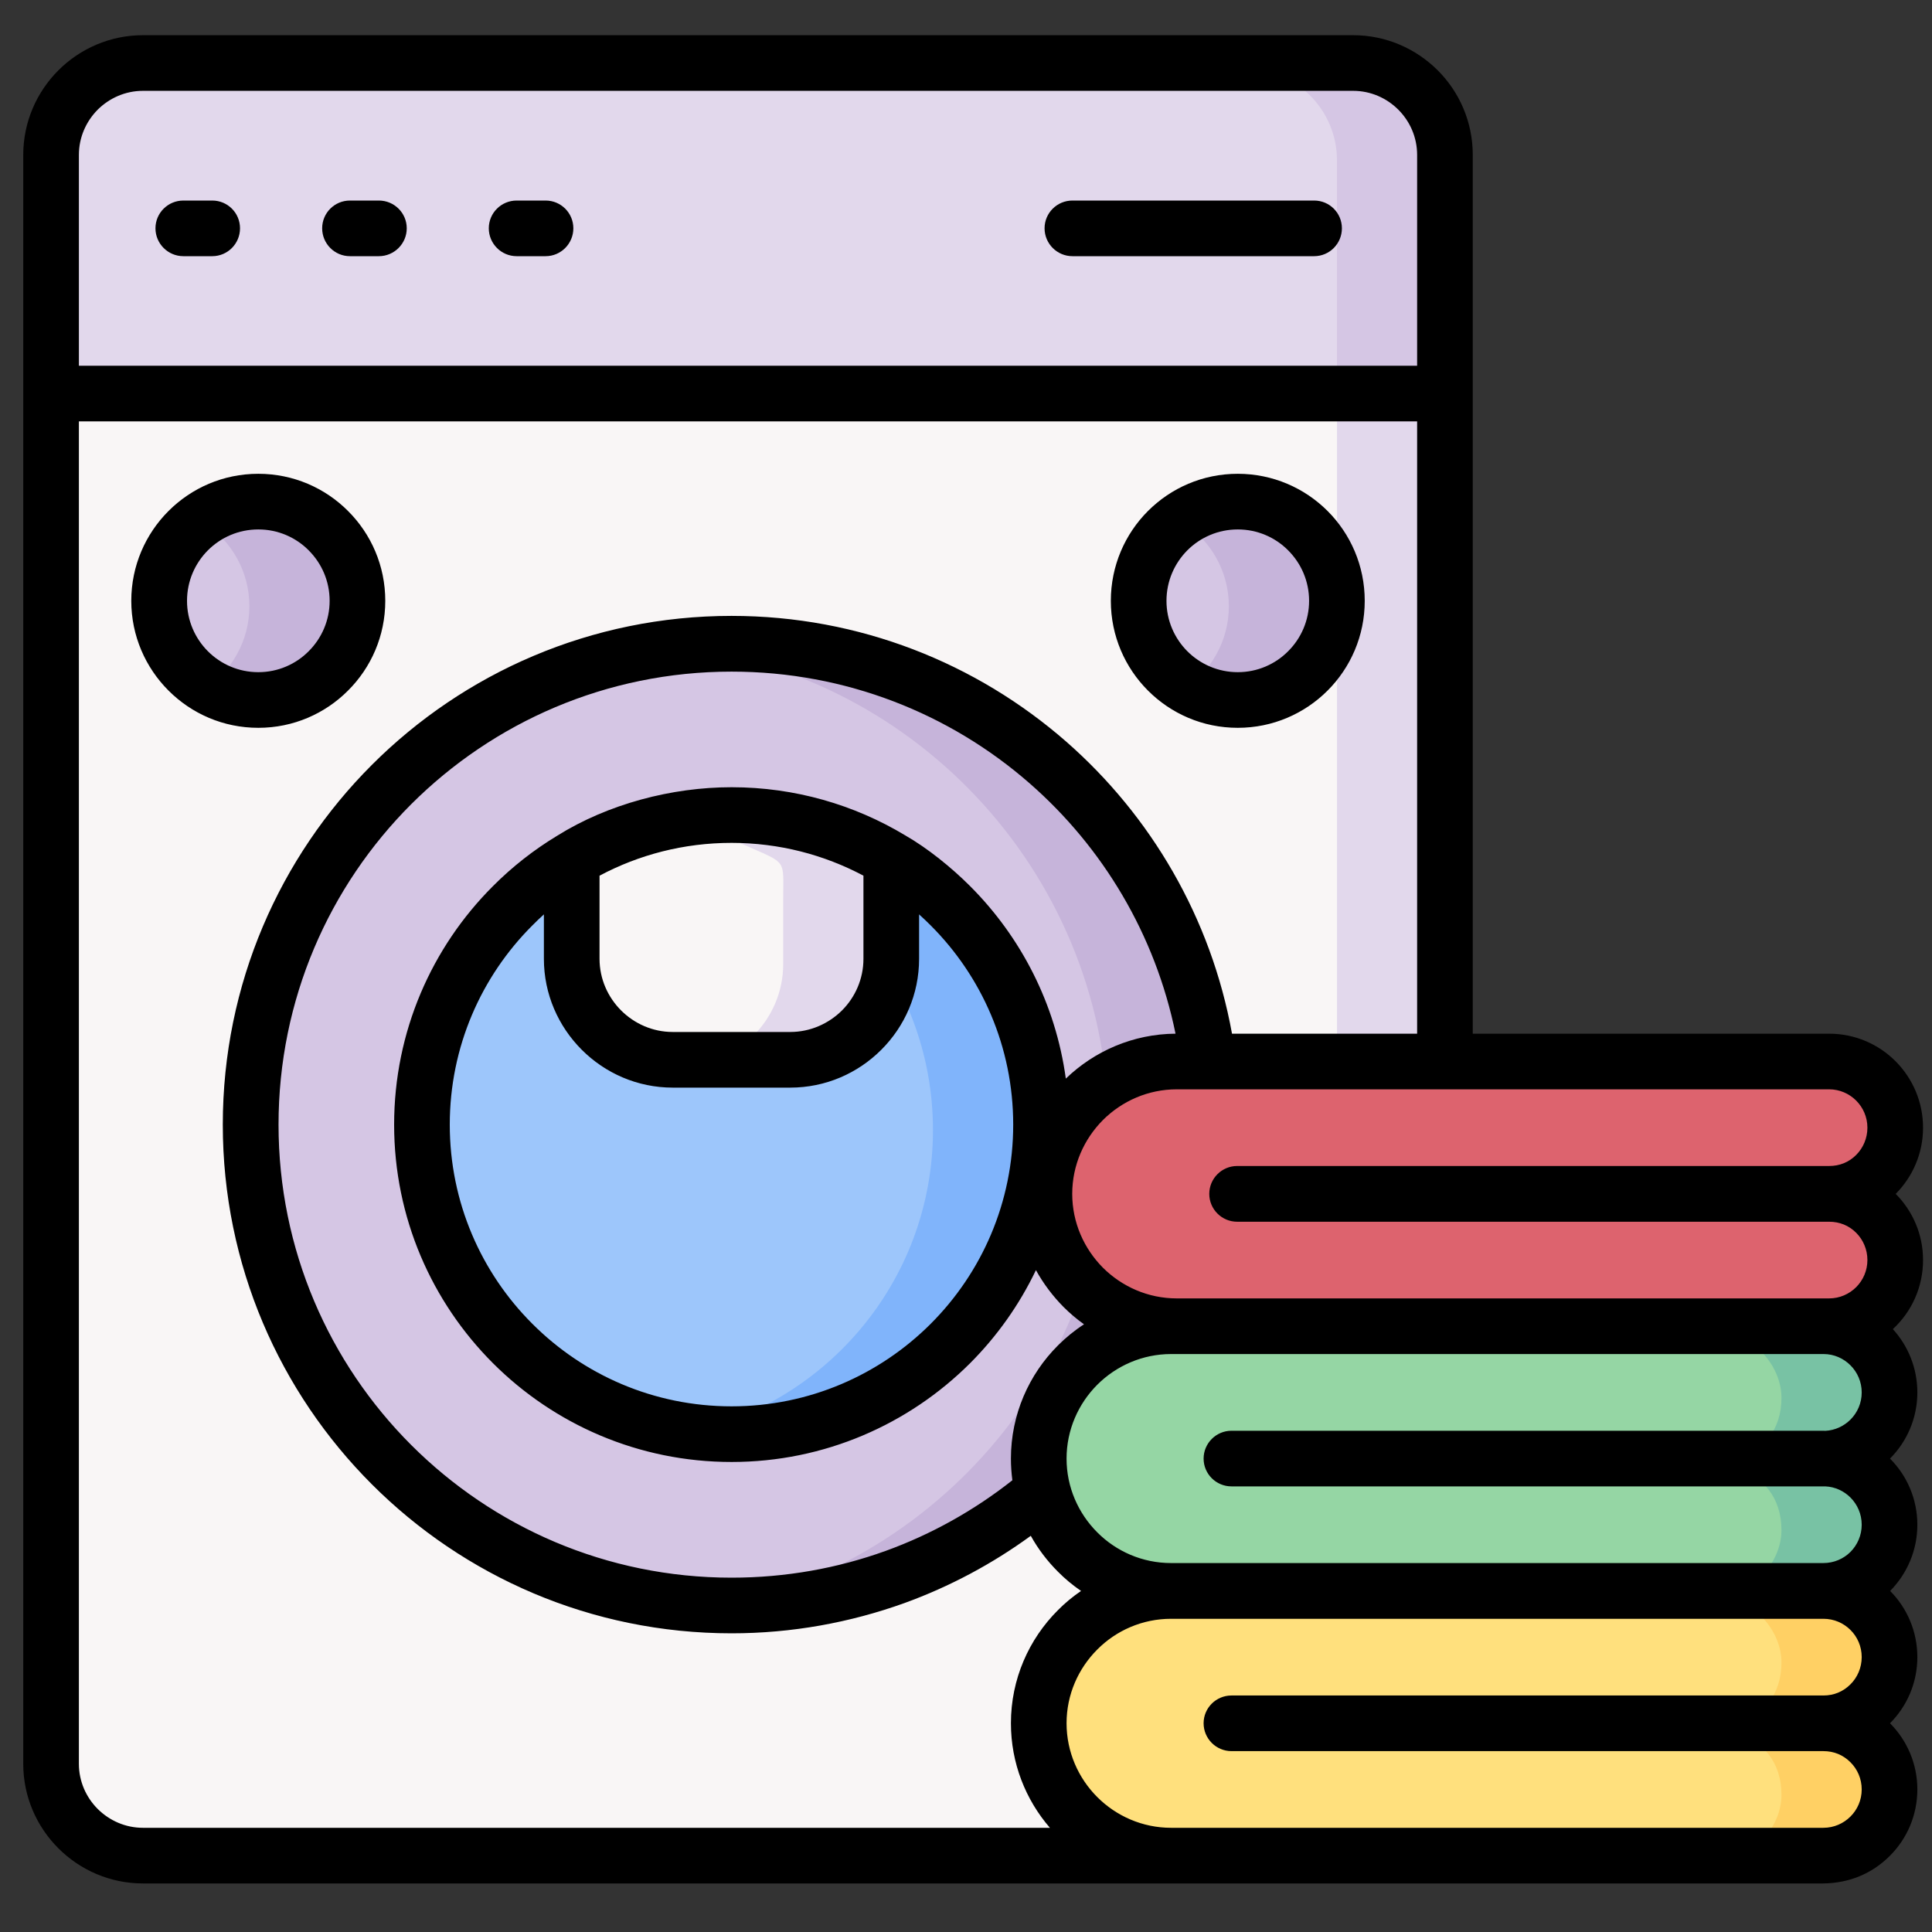 <svg width="60" height="60" viewBox="0 0 60 60" fill="none" xmlns="http://www.w3.org/2000/svg">
<rect x="0" y="0" width="60" height="60" fill="#333333" stroke="none"/>
<g id="washing-machine 1" clip-path="url(#clip0_80_223)">
<g id="Group">
<g id="Group_2">
<path id="Vector" fill-rule="evenodd" clip-rule="evenodd" d="M4.439 2.125H42.024C43.592 2.125 44.875 3.409 44.875 4.976V54.944C44.875 56.513 43.592 57.796 42.024 57.796H4.439C2.871 57.796 1.588 56.513 1.588 54.944V4.976C1.588 3.409 2.871 2.125 4.439 2.125Z" fill="#F9F6F6"/>
<path id="Vector_2" fill-rule="evenodd" clip-rule="evenodd" d="M41.521 12.392H44.876V33.134H41.521V12.392Z" fill="#E2D8EC"/>
<path id="Vector_3" fill-rule="evenodd" clip-rule="evenodd" d="M22.719 50.195C31.035 50.195 37.82 43.41 37.82 35.094C37.82 26.777 31.035 19.993 22.719 19.993C14.399 19.993 7.618 26.777 7.618 35.094C7.618 43.41 14.399 50.195 22.719 50.195Z" fill="#D5C6E4"/>
<path id="Vector_4" fill-rule="evenodd" clip-rule="evenodd" d="M22.719 19.993C31.058 19.993 37.82 26.754 37.82 35.094C37.82 43.433 31.058 50.195 22.719 50.195C22.144 50.195 21.579 50.162 21.02 50.1C28.562 49.258 34.426 42.858 34.426 35.094C34.426 27.326 28.562 20.93 21.02 20.087C21.579 20.025 22.144 19.993 22.719 19.993Z" fill="#C6B4DA"/>
<path id="Vector_5" fill-rule="evenodd" clip-rule="evenodd" d="M22.719 44.707C28.014 44.707 32.332 40.389 32.332 35.094C32.332 29.799 28.014 25.48 22.719 25.48C17.424 25.48 13.105 29.799 13.105 35.094C13.105 40.389 17.424 44.707 22.719 44.707Z" fill="#9DC6FB"/>
<path id="Vector_6" fill-rule="evenodd" clip-rule="evenodd" d="M22.719 25.48C28.027 25.48 32.332 29.786 32.332 35.094C32.332 40.402 28.027 44.707 22.719 44.707C22.144 44.707 21.585 44.655 21.04 44.56C25.547 43.767 28.974 39.83 28.974 35.094C28.974 30.357 25.547 26.421 21.04 25.628C21.585 25.529 22.144 25.48 22.719 25.48Z" fill="#80B4FB"/>
<path id="Vector_7" fill-rule="evenodd" clip-rule="evenodd" d="M1.588 12.392H44.875V4.976C44.875 3.409 43.592 2.125 42.024 2.125H4.439C2.871 2.125 1.588 3.409 1.588 4.976V12.392Z" fill="#E2D8EC"/>
<path id="Vector_8" fill-rule="evenodd" clip-rule="evenodd" d="M41.521 12.392H44.876V4.976C44.876 3.409 43.592 2.125 42.024 2.125H38.669C40.237 2.125 41.521 3.409 41.521 4.976V12.392Z" fill="#D5C6E4"/>
<path id="Vector_9" fill-rule="evenodd" clip-rule="evenodd" d="M27.68 26.859C26.23 25.983 24.532 25.48 22.719 25.48C20.902 25.48 19.204 25.984 17.757 26.859V29.942C17.757 31.667 19.168 33.082 20.893 33.082H24.541C26.269 33.082 27.68 31.667 27.68 29.942V26.859Z" fill="#F9F6F6"/>
<path id="Vector_10" fill-rule="evenodd" clip-rule="evenodd" d="M27.68 26.859C26.23 25.983 24.532 25.48 22.719 25.48C22.144 25.48 21.585 25.529 21.04 25.628C21.811 25.761 22.552 25.99 23.248 26.297C24.45 26.83 24.323 26.692 24.323 27.911V29.942C24.323 31.667 22.911 33.082 21.187 33.082H24.541C26.269 33.082 27.68 31.667 27.68 29.942V26.859Z" fill="#E2D8EC"/>
<path id="Vector_11" fill-rule="evenodd" clip-rule="evenodd" d="M36.37 57.796H56.625C57.762 57.796 58.68 56.761 58.68 55.742C58.68 54.722 58.099 54.075 57.292 53.795C57.132 53.739 57.096 53.648 57.292 53.576C58.092 53.282 58.68 52.648 58.68 51.629C58.68 50.613 57.762 49.574 56.625 49.574L46.202 48.503L36.37 49.574C34.109 49.574 32.257 51.426 32.257 53.687C32.257 55.947 34.109 57.796 36.37 57.796Z" fill="#FFE07D"/>
<path id="Vector_12" fill-rule="evenodd" clip-rule="evenodd" d="M36.37 49.574H56.625C57.762 49.574 58.68 48.539 58.68 47.52C58.68 46.5 58.099 45.857 57.292 45.576C57.132 45.52 57.096 45.426 57.292 45.354C58.092 45.06 58.68 44.429 58.68 43.41C58.68 42.391 57.762 41.356 56.625 41.356L46.603 40.281L36.369 41.356C34.119 41.591 32.257 43.205 32.257 45.465C32.257 47.725 34.109 49.574 36.37 49.574Z" fill="#95D6A4"/>
<path id="Vector_13" fill-rule="evenodd" clip-rule="evenodd" d="M36.546 41.356H56.805C57.938 41.356 58.859 40.317 58.859 39.301C58.859 38.282 58.275 37.635 57.468 37.354C57.311 37.299 57.272 37.208 57.468 37.136C58.272 36.838 58.859 36.208 58.859 35.189C58.859 34.169 57.938 33.134 56.805 33.134H56.802H36.546C34.285 33.134 32.437 34.983 32.437 37.243C32.437 39.504 34.285 41.356 36.546 41.356Z" fill="#DD636E"/>
<path id="Vector_14" fill-rule="evenodd" clip-rule="evenodd" d="M56.805 41.356C57.938 41.356 58.859 40.317 58.859 39.301C58.859 38.282 58.275 37.635 57.468 37.354C57.311 37.299 57.272 37.208 57.468 37.136C58.272 36.838 58.859 36.208 58.859 35.189C58.859 34.169 57.938 33.134 56.805 33.134H53.453C54.584 33.137 55.501 34.173 55.501 35.189C55.501 36.208 54.913 36.838 54.113 37.136C53.917 37.208 53.953 37.299 54.113 37.354C54.92 37.635 55.501 38.282 55.501 39.301C55.501 40.317 54.583 41.356 53.447 41.356H56.805Z" fill="#DD636E"/>
<path id="Vector_15" fill-rule="evenodd" clip-rule="evenodd" d="M56.625 49.574C57.762 49.574 58.68 48.539 58.68 47.52C58.68 46.501 58.099 45.857 57.292 45.576C57.132 45.52 57.096 45.426 57.292 45.354C58.092 45.06 58.68 44.429 58.68 43.41C58.68 42.391 57.762 41.356 56.625 41.356H53.274C54.407 41.359 55.325 42.391 55.325 43.41C55.325 44.429 54.737 45.06 53.934 45.354C53.738 45.426 53.777 45.52 53.934 45.576C54.744 45.857 55.325 46.501 55.325 47.52C55.325 48.539 54.404 49.574 53.27 49.574H56.625Z" fill="#78C2A4"/>
<path id="Vector_16" fill-rule="evenodd" clip-rule="evenodd" d="M56.625 57.796C57.762 57.796 58.68 56.761 58.68 55.742C58.68 54.723 58.099 54.076 57.292 53.795C57.132 53.739 57.096 53.648 57.292 53.576C58.092 53.282 58.68 52.648 58.68 51.629C58.68 50.613 57.762 49.575 56.625 49.575H53.274C54.407 49.578 55.325 50.613 55.325 51.629C55.325 52.648 54.737 53.282 53.934 53.576C53.738 53.648 53.777 53.739 53.934 53.795C54.744 54.076 55.325 54.722 55.325 55.742C55.325 56.761 54.404 57.796 53.27 57.796H56.625Z" fill="#FFD064"/>
<path id="Vector_17" fill-rule="evenodd" clip-rule="evenodd" d="M8.023 21.907C9.721 21.907 11.1 20.529 11.1 18.827C11.1 17.125 9.721 15.746 8.023 15.746C6.321 15.746 4.942 17.125 4.942 18.827C4.942 20.528 6.321 21.907 8.023 21.907ZM38.44 21.907C36.739 21.907 35.36 20.529 35.36 18.827C35.36 17.125 36.739 15.746 38.44 15.746C40.139 15.746 41.521 17.125 41.521 18.827C41.521 20.528 40.139 21.907 38.44 21.907Z" fill="#D5C6E4"/>
<path id="Vector_18" fill-rule="evenodd" clip-rule="evenodd" d="M8.023 21.907C9.721 21.907 11.1 20.529 11.1 18.827C11.1 17.125 9.721 15.746 8.023 15.746C7.402 15.746 6.827 15.929 6.344 16.243C7.186 16.795 7.745 17.745 7.745 18.827C7.745 19.908 7.186 20.858 6.344 21.407C6.827 21.724 7.402 21.907 8.023 21.907ZM38.44 21.907C37.82 21.907 37.245 21.724 36.762 21.407C37.604 20.858 38.163 19.908 38.163 18.827C38.163 17.745 37.604 16.795 36.762 16.243C37.245 15.929 37.82 15.746 38.44 15.746C40.139 15.746 41.521 17.125 41.521 18.827C41.521 20.528 40.139 21.907 38.44 21.907Z" fill="#C6B4DA"/>
</g>
<path id="Vector_19" d="M36.37 58.492H4.439C3.417 58.492 2.486 58.074 1.813 57.401C1.14 56.728 0.722 55.8 0.722 54.778V4.81C0.722 3.788 1.14 2.857 1.813 2.184C2.486 1.511 3.417 1.093 4.439 1.093H42.024C43.046 1.093 43.974 1.511 44.65 2.184C45.323 2.856 45.738 3.787 45.738 4.81V32.102H56.805C57.609 32.102 58.34 32.428 58.869 32.958C59.395 33.487 59.722 34.215 59.722 35.022C59.722 35.822 59.398 36.547 58.873 37.077C59.398 37.606 59.722 38.331 59.722 39.131C59.722 39.951 59.385 40.722 58.784 41.277C59.258 41.797 59.545 42.486 59.545 43.244C59.545 44.044 59.222 44.769 58.696 45.298C59.222 45.824 59.545 46.553 59.545 47.353C59.545 48.154 59.222 48.879 58.7 49.408C59.222 49.934 59.545 50.662 59.545 51.462C59.545 52.263 59.222 52.991 58.696 53.517C59.222 54.046 59.545 54.772 59.545 55.572C59.545 56.379 59.219 57.11 58.69 57.636C58.128 58.198 57.416 58.482 56.625 58.492H36.37V58.492ZM38.44 22.603C37.349 22.603 36.366 22.162 35.651 21.446C34.939 20.734 34.498 19.748 34.498 18.66C34.498 17.569 34.939 16.582 35.651 15.87C36.366 15.155 37.349 14.714 38.44 14.714C39.528 14.714 40.515 15.155 41.23 15.87C41.942 16.583 42.383 17.569 42.383 18.66C42.383 19.748 41.942 20.734 41.23 21.446C40.515 22.162 39.528 22.603 38.44 22.603ZM36.873 20.224C37.274 20.626 37.83 20.875 38.44 20.875C39.051 20.875 39.607 20.626 40.005 20.224C40.407 19.823 40.655 19.271 40.655 18.66C40.655 18.046 40.407 17.494 40.005 17.092C39.607 16.69 39.051 16.442 38.44 16.442C37.83 16.442 37.274 16.69 36.873 17.092C36.474 17.494 36.226 18.046 36.226 18.66C36.226 19.271 36.474 19.823 36.873 20.224ZM8.023 20.875C8.633 20.875 9.189 20.626 9.587 20.224C9.989 19.823 10.237 19.271 10.237 18.66C10.237 18.046 9.989 17.494 9.587 17.092C9.189 16.69 8.634 16.442 8.023 16.442C7.409 16.442 6.856 16.69 6.455 17.092C6.056 17.494 5.808 18.046 5.808 18.66C5.808 19.271 6.056 19.823 6.455 20.224C6.856 20.626 7.409 20.875 8.023 20.875ZM10.809 21.446C10.097 22.162 9.11 22.603 8.023 22.603C6.932 22.603 5.948 22.162 5.233 21.446C4.521 20.734 4.077 19.748 4.077 18.66C4.077 17.569 4.521 16.582 5.233 15.87C5.948 15.155 6.932 14.714 8.023 14.714C9.11 14.714 10.097 15.155 10.809 15.87C11.524 16.583 11.965 17.569 11.965 18.66C11.965 19.748 11.524 20.734 10.809 21.446ZM56.805 36.211C57.128 36.211 57.419 36.097 57.648 35.865C57.86 35.652 57.994 35.352 57.994 35.022C57.994 34.692 57.86 34.395 57.645 34.179C57.429 33.964 57.132 33.83 56.805 33.83C50.05 33.83 43.298 33.83 36.546 33.83C35.654 33.83 34.844 34.195 34.253 34.783C33.665 35.375 33.299 36.185 33.299 37.077C33.299 37.968 33.665 38.778 34.253 39.37C34.844 39.958 35.654 40.323 36.546 40.323H56.805C57.132 40.323 57.429 40.189 57.645 39.974C57.86 39.758 57.994 39.461 57.994 39.131C57.994 38.801 57.86 38.501 57.648 38.288C57.419 38.057 57.128 37.942 56.805 37.942H38.421C37.944 37.942 37.555 37.554 37.555 37.077C37.555 36.6 37.944 36.211 38.421 36.211H56.805ZM56.629 44.433C56.648 44.433 56.668 44.433 56.687 44.436C56.991 44.42 57.266 44.289 57.468 44.087C57.684 43.871 57.817 43.574 57.817 43.244C57.817 42.914 57.684 42.617 57.468 42.401C57.252 42.185 56.958 42.051 56.632 42.051C49.877 42.051 43.121 42.051 36.369 42.051C35.478 42.051 34.664 42.417 34.076 43.005C33.489 43.593 33.123 44.407 33.123 45.298C33.123 46.19 33.489 47 34.076 47.588C34.664 48.179 35.478 48.542 36.369 48.542H56.625C56.955 48.542 57.252 48.411 57.468 48.196C57.683 47.98 57.817 47.68 57.817 47.353C57.817 47.02 57.683 46.723 57.468 46.507C57.265 46.305 56.991 46.174 56.687 46.161C56.668 46.161 56.648 46.161 56.629 46.161H38.245C37.768 46.161 37.379 45.775 37.379 45.298C37.379 44.822 37.768 44.433 38.245 44.433H56.629V44.433ZM56.629 52.655C56.952 52.655 57.239 52.537 57.468 52.308C57.684 52.093 57.817 51.792 57.817 51.462C57.817 51.132 57.684 50.835 57.468 50.62C57.252 50.404 56.955 50.273 56.625 50.273H36.37C35.478 50.273 34.664 50.636 34.077 51.227C33.489 51.815 33.123 52.625 33.123 53.517C33.123 54.409 33.489 55.222 34.077 55.81C34.665 56.398 35.478 56.764 36.37 56.764H56.625C56.955 56.764 57.252 56.63 57.468 56.414C57.684 56.199 57.817 55.902 57.817 55.572C57.817 55.242 57.684 54.944 57.468 54.729C57.239 54.5 56.952 54.383 56.629 54.383H38.245C37.768 54.383 37.379 53.994 37.379 53.517C37.379 53.04 37.768 52.655 38.245 52.655H56.629V52.655ZM44.01 32.102V13.087H2.45V54.778C2.45 55.323 2.675 55.82 3.035 56.179C3.397 56.539 3.894 56.764 4.439 56.764H32.606C31.852 55.892 31.395 54.755 31.395 53.517C31.395 52.148 31.953 50.904 32.855 50.005C33.074 49.783 33.315 49.584 33.573 49.408C33.315 49.231 33.074 49.032 32.855 48.81C32.525 48.48 32.241 48.108 32.012 47.696C30.82 48.565 29.497 49.274 28.082 49.787C26.4 50.391 24.594 50.724 22.719 50.724C18.355 50.724 14.405 48.954 11.547 46.095C8.689 43.237 6.919 39.288 6.919 34.927C6.919 30.563 8.689 26.614 11.547 23.756C14.405 20.897 18.355 19.127 22.719 19.127C26.694 19.127 30.33 20.6 33.11 23.03C35.746 25.337 37.611 28.509 38.261 32.102H44.01ZM36.507 32.102C35.88 29.028 34.253 26.317 31.976 24.327C29.503 22.165 26.266 20.858 22.719 20.858C18.832 20.858 15.317 22.433 12.769 24.977C10.224 27.522 8.65 31.04 8.65 34.927C8.65 38.811 10.224 42.329 12.769 44.874C15.317 47.422 18.832 48.996 22.719 48.996C24.404 48.996 26.015 48.702 27.501 48.166C28.935 47.647 30.264 46.899 31.44 45.971C31.411 45.749 31.395 45.524 31.395 45.298C31.395 43.93 31.953 42.685 32.855 41.784C33.1 41.539 33.371 41.317 33.665 41.127C33.439 40.967 33.227 40.787 33.031 40.591C32.695 40.252 32.404 39.866 32.172 39.445C31.656 40.523 30.963 41.499 30.127 42.336C28.229 44.23 25.61 45.403 22.719 45.403C19.825 45.403 17.205 44.23 15.31 42.336C13.412 40.438 12.24 37.818 12.24 34.927C12.24 32.033 13.413 29.413 15.31 27.519C15.905 26.921 16.575 26.395 17.3 25.957C18.881 24.968 20.86 24.448 22.719 24.448C24.689 24.448 26.534 24.994 28.109 25.941C28.811 26.343 29.552 26.944 30.127 27.519C31.705 29.097 32.783 31.177 33.1 33.497C33.985 32.644 35.187 32.111 36.507 32.102ZM33.306 7.956C32.828 7.956 32.44 7.567 32.44 7.09C32.44 6.613 32.828 6.228 33.306 6.228H40.812C41.289 6.228 41.674 6.613 41.674 7.09C41.674 7.567 41.289 7.956 40.812 7.956H33.306ZM5.694 7.956C5.217 7.956 4.828 7.567 4.828 7.09C4.828 6.613 5.217 6.228 5.694 6.228H6.592C7.069 6.228 7.454 6.613 7.454 7.09C7.454 7.567 7.069 7.956 6.592 7.956H5.694ZM16.045 7.956C15.568 7.956 15.18 7.567 15.18 7.09C15.18 6.613 15.568 6.228 16.045 6.228H16.944C17.42 6.228 17.806 6.613 17.806 7.09C17.806 7.567 17.42 7.956 16.944 7.956H16.045ZM10.868 7.956C10.391 7.956 10.005 7.567 10.005 7.09C10.005 6.613 10.391 6.228 10.868 6.228H11.766C12.243 6.228 12.632 6.613 12.632 7.09C12.632 7.567 12.243 7.956 11.766 7.956H10.868ZM18.619 27.195V29.776C18.619 30.4 18.877 30.968 19.289 31.38C19.701 31.791 20.269 32.049 20.893 32.049H24.542C25.165 32.049 25.734 31.791 26.149 31.38C26.56 30.968 26.815 30.4 26.815 29.776V27.195C25.593 26.545 24.198 26.176 22.719 26.176C21.236 26.176 19.841 26.545 18.619 27.195ZM28.543 28.397V29.776C28.543 30.877 28.096 31.876 27.37 32.601C26.645 33.327 25.645 33.777 24.541 33.777H20.893C19.792 33.777 18.792 33.327 18.067 32.601C17.342 31.876 16.891 30.877 16.891 29.776V28.397C16.767 28.509 16.649 28.623 16.532 28.741C14.948 30.322 13.968 32.51 13.968 34.927C13.968 37.341 14.948 39.53 16.532 41.111C18.113 42.695 20.301 43.675 22.719 43.675C25.133 43.675 27.321 42.695 28.905 41.111C30.486 39.53 31.466 37.341 31.466 34.927C31.466 32.51 30.486 30.321 28.905 28.741C28.788 28.623 28.667 28.509 28.543 28.397ZM44.01 11.359V4.81C44.01 4.264 43.788 3.768 43.425 3.405C43.066 3.046 42.569 2.821 42.024 2.821H4.439C3.894 2.821 3.397 3.046 3.035 3.405C2.675 3.768 2.45 4.264 2.45 4.81V11.359H44.01Z" fill="black"/>
</g>
</g>
<defs>
<clipPath id="clip0_80_223">
<rect width="59" height="59" fill="white" transform="translate(0.722 0.292)"/>
</clipPath>
</defs>
</svg>
